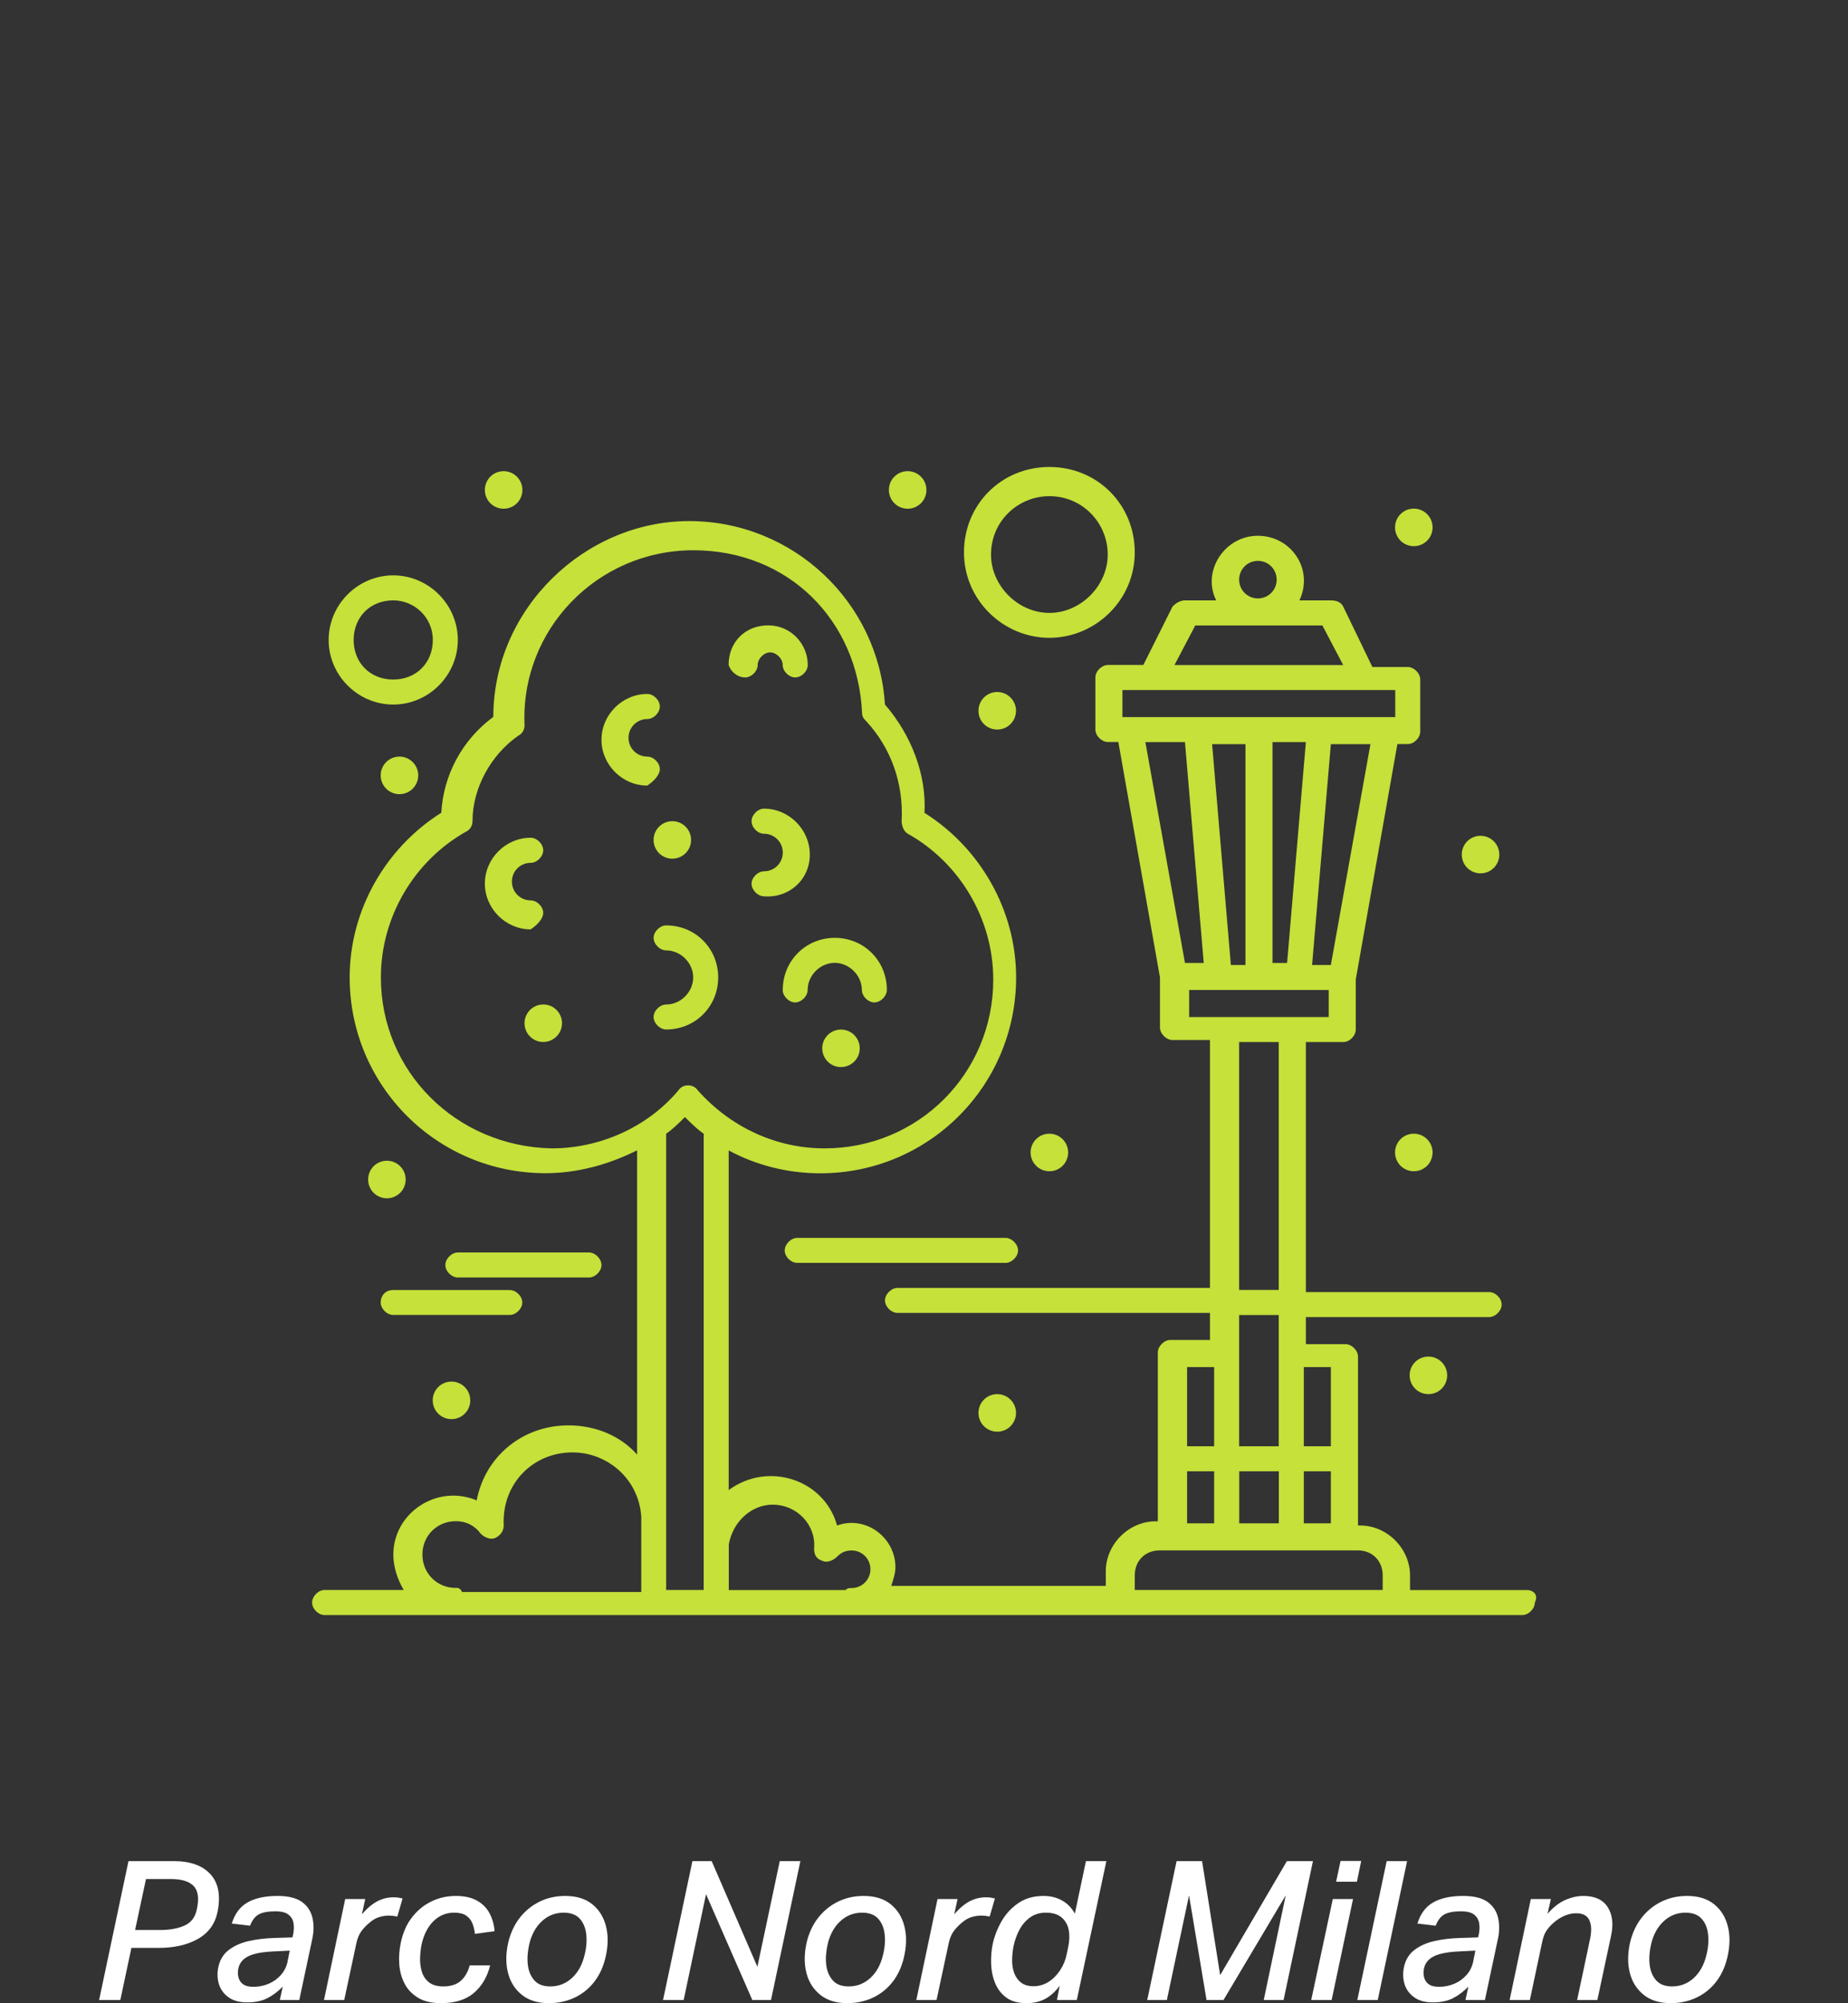 <svg xmlns="http://www.w3.org/2000/svg" xmlns:xlink="http://www.w3.org/1999/xlink" id="Livello_2" data-name="Livello 2" viewBox="0 0 190 205.9"><rect x="0" y="0" width="190" height="205.9" fill="#333333" stroke="none"/><defs><style> .cls-1 { fill: none; } .cls-1, .cls-2, .cls-3 { stroke-width: 0px; } .cls-2 { fill: #fff; } .cls-4 { clip-path: url(#clippath); } .cls-3 { fill: #c5e13a; } </style><clipPath id="clippath"><rect class="cls-1" width="190" height="190"></rect></clipPath></defs><g id="Livello_1-2" data-name="Livello 1"><g><g class="cls-4"><path class="cls-3" d="m39.78,119.31c1.06,0,1.93.86,1.93,1.93s-.86,1.93-1.93,1.93-1.93-.86-1.93-1.93.86-1.93,1.93-1.93"></path><path class="cls-3" d="m107.89,116.53c1.06,0,1.93.86,1.93,1.93s-.86,1.93-1.93,1.93-1.93-.86-1.93-1.93.86-1.93,1.93-1.93"></path><path class="cls-3" d="m146.86,139.44c1.06,0,1.93.86,1.93,1.93s-.86,1.93-1.93,1.93-1.93-.86-1.93-1.93.86-1.93,1.93-1.93"></path><path class="cls-3" d="m102.53,143.3c1.06,0,1.93.86,1.93,1.93s-.86,1.93-1.93,1.93-1.93-.86-1.93-1.93.86-1.93,1.93-1.93"></path><path class="cls-3" d="m46.42,142.01c1.06,0,1.93.86,1.93,1.93s-.86,1.93-1.93,1.93-1.93-.86-1.93-1.93.86-1.93,1.93-1.93"></path><path class="cls-3" d="m152.22,85.91c1.06,0,1.93.86,1.93,1.93s-.86,1.93-1.93,1.93-1.93-.86-1.93-1.93.86-1.93,1.93-1.93"></path><path class="cls-3" d="m145.36,52.28c1.06,0,1.93.86,1.93,1.93s-.86,1.93-1.93,1.93-1.93-.86-1.93-1.93.86-1.93,1.93-1.93"></path><path class="cls-3" d="m145.36,116.53c1.06,0,1.93.86,1.93,1.93s-.86,1.93-1.93,1.93-1.93-.86-1.93-1.93.86-1.93,1.93-1.93"></path><path class="cls-3" d="m102.53,71.13c1.06,0,1.93.86,1.93,1.93s-.86,1.93-1.93,1.93-1.93-.86-1.93-1.93.86-1.93,1.93-1.93"></path><path class="cls-3" d="m86.36,105.83c1.06-.06,1.97.75,2.03,1.82s-.76,1.97-1.82,2.03c-1.06.06-1.97-.75-2.03-1.82-.06-1.06.75-1.97,1.82-2.03"></path><path class="cls-3" d="m69.02,84.41c1.06-.06,1.97.76,2.03,1.82.06,1.06-.75,1.97-1.82,2.03-1.06.06-1.97-.75-2.03-1.82-.06-1.06.76-1.97,1.82-2.03"></path><path class="cls-3" d="m55.75,103.25c1.06-.06,1.97.75,2.03,1.82.06,1.06-.76,1.97-1.82,2.03-1.06.06-1.97-.75-2.03-1.82-.06-1.06.76-1.97,1.82-2.03"></path><path class="cls-3" d="m93.32,48.43c1.06,0,1.93.86,1.93,1.93s-.86,1.93-1.93,1.93-1.93-.86-1.93-1.93.86-1.93,1.93-1.93"></path><path class="cls-3" d="m51.78,48.43c1.06,0,1.93.86,1.93,1.93s-.86,1.93-1.93,1.93-1.93-.86-1.93-1.93.86-1.93,1.93-1.93"></path><path class="cls-3" d="m41.07,77.77c1.06,0,1.93.86,1.93,1.93s-.86,1.93-1.93,1.93-1.93-.86-1.93-1.93.86-1.93,1.93-1.93"></path><path class="cls-3" d="m116.67,163.43v-1.5c0-1.5,1.07-2.57,2.57-2.57h20.35c1.5,0,2.57,1.07,2.57,2.57v1.5h-25.48Zm-48.18,0v-46.9c.64-.43,1.29-1.07,1.93-1.71.64.64,1.29,1.28,1.93,1.71v46.9h-3.86Zm-21.63-.21c-1.93,0-3.43-1.5-3.43-3.43s1.5-3.43,3.43-3.43c1.07,0,1.93.43,2.57,1.29.43.43,1.07.64,1.5.43.43-.21.86-.64.86-1.29-.21-4.28,3-7.5,7.07-7.5,3.64,0,6.85,2.79,7.07,6.64v7.71h-18.42c-.21-.43-.43-.43-.64-.43m-7.71-62.75c0-6.21,3.43-11.99,8.78-14.99.43-.21.64-.64.64-1.07,0-3.43,1.93-6.85,4.71-8.78.43-.21.64-.64.64-1.07-.43-9.85,7.5-17.99,17.35-17.99s16.92,7.28,17.35,16.71c0,.43.21.64.43.86,2.57,2.78,3.85,6.42,3.64,10.28,0,.43.21,1.07.64,1.29,5.35,3,8.78,8.78,8.78,14.99,0,9.64-7.71,17.35-17.35,17.35-4.92,0-9.64-2.14-13.06-6-.43-.64-1.5-.64-1.93,0-3.21,3.85-8.14,6-13.06,6-9.85-.21-17.56-7.92-17.56-17.56m40.26,54.18c2.57,0,4.5,2.14,4.28,4.5,0,.64.21,1.07.86,1.28.43.21,1.07,0,1.5-.43.43-.43.86-.64,1.5-.64,1.07,0,1.93.86,1.93,1.93s-.86,1.93-1.93,1.93c-.21,0-.43,0-.64.21h-11.99v-4.71c.43-2.36,2.36-4.07,4.5-4.07m42.62-3.43h2.78v5.35h-2.78v-5.35Zm2.78-2.57h-2.78v-8.14h2.78v8.14Zm6.64,0h-4.07v-13.49h4.07v13.49Zm-4.07-41.55h4.07v25.48h-4.07v-25.48Zm-5.14-5.35h14.35v2.78h-14.35v-2.78Zm-.43-25.48l1.93,22.7h-1.93l-4.07-22.7h4.07Zm-6.43-5.35h28.05v2.78h-28.05v-2.78Zm7.5-6.64h13.06l2.14,4.07h-17.35l2.14-4.07Zm4.5-4.71c0-1.07.86-1.93,1.93-1.93s1.93.86,1.93,1.93-.86,1.93-1.93,1.93-1.93-.86-1.93-1.93m3.43,16.7h3.43l-1.93,22.7h-1.5v-22.7Zm-4.28,22.91l-1.93-22.7h3.43v22.7h-1.5Zm10.28,0h-1.93l1.93-22.7h4.07l-4.07,22.7Zm0,49.47h-2.78v-8.14h2.78v8.14Zm-2.78,2.57h2.78v5.35h-2.78v-5.35Zm-6.64,0h4.07v5.35h-4.07v-5.35Zm29.55,12.21h-11.99v-1.5c0-2.78-2.36-5.14-5.14-5.14h-.21v-17.35c0-.64-.64-1.29-1.29-1.29h-4.07v-2.78h18.84c.64,0,1.29-.64,1.29-1.29s-.64-1.28-1.29-1.28h-18.84v-25.7h3.85c.64,0,1.28-.64,1.28-1.29v-5.14l4.28-24.2h1.07c.64,0,1.28-.64,1.28-1.29v-5.35c0-.64-.64-1.28-1.28-1.28h-3.64l-3-6.21c-.21-.43-.64-.64-1.29-.64h-3.21c1.5-3.21-.86-6.64-4.28-6.64s-5.78,3.64-4.28,6.64h-3.21c-.43,0-.86.21-1.28.64l-3,6h-3.64c-.64,0-1.29.64-1.29,1.28v5.35c0,.64.64,1.29,1.29,1.29h1.07l4.28,24.2v5.14c0,.64.64,1.29,1.29,1.29h3.85v25.48h-32.12c-.64,0-1.29.64-1.29,1.29s.64,1.28,1.29,1.28h32.12v2.78h-4.07c-.64,0-1.29.64-1.29,1.29v17.35h-.21c-2.78,0-5.14,2.36-5.14,5.14v1.5h-22.06c.21-.64.43-1.29.43-1.93,0-3-3-5.35-6-4.28-1.29-4.71-7.07-6.64-11.14-3.64v-34.91c2.78,1.5,6,2.35,9.42,2.35,11.14,0,20.13-8.99,20.13-20.13,0-6.85-3.64-13.28-9.42-16.92.21-3.85-1.29-7.92-4.07-11.14-.64-10.49-9.42-18.85-20.13-18.85s-20.13,9-20.13,20.13c-3.21,2.35-5.14,6-5.35,9.85-5.78,3.64-9.42,10.07-9.42,16.92,0,11.14,8.99,20.13,20.13,20.13,3.21,0,6.42-.85,9.42-2.35v31.27c-1.71-1.93-4.28-3-7.07-3-4.71,0-8.57,3.21-9.42,7.71-4.07-1.71-8.57,1.28-8.57,5.57,0,1.28.43,2.57,1.07,3.64h-8.14c-.64,0-1.28.64-1.28,1.29s.64,1.29,1.28,1.29h123.14c.64,0,1.29-.64,1.29-1.29.43-.86-.22-1.29-.86-1.29"></path><path class="cls-3" d="m80.47,101.75c0,.64.64,1.29,1.28,1.29s1.29-.64,1.29-1.29c0-1.5,1.29-2.78,2.78-2.78s2.79,1.29,2.79,2.78c0,.64.64,1.29,1.28,1.29s1.29-.64,1.29-1.29c0-3-2.36-5.35-5.35-5.35s-5.35,2.36-5.35,5.35"></path><path class="cls-3" d="m73.84,100.47c0-3-2.36-5.35-5.35-5.35-.64,0-1.29.64-1.29,1.28s.64,1.29,1.29,1.29c1.5,0,2.78,1.29,2.78,2.78s-1.28,2.78-2.78,2.78c-.64,0-1.29.64-1.29,1.28s.64,1.29,1.29,1.29c3,0,5.35-2.36,5.35-5.35"></path><path class="cls-3" d="m55.85,93.83c0-.64-.64-1.28-1.29-1.28-1.07,0-1.93-.86-1.93-1.93s.86-1.93,1.93-1.93c.64,0,1.29-.64,1.29-1.29s-.64-1.29-1.29-1.29c-2.57,0-4.71,2.14-4.71,4.71s2.14,4.71,4.71,4.71c.64-.43,1.29-1.07,1.29-1.71"></path><path class="cls-3" d="m83.26,87.83c0-2.57-2.14-4.71-4.71-4.71-.64,0-1.28.64-1.28,1.29s.64,1.29,1.28,1.29c1.07,0,1.93.86,1.93,1.93s-.86,1.93-1.93,1.93c-.64,0-1.28.64-1.28,1.28s.64,1.29,1.28,1.29c2.57.21,4.71-1.71,4.71-4.28"></path><path class="cls-3" d="m67.84,79.05c0-.64-.64-1.28-1.29-1.28-1.07,0-1.93-.86-1.93-1.93s.86-1.93,1.93-1.93c.64,0,1.29-.64,1.29-1.29s-.64-1.29-1.29-1.29c-2.57,0-4.71,2.14-4.71,4.71s2.14,4.71,4.71,4.71c.64-.43,1.29-1.07,1.29-1.71"></path><path class="cls-3" d="m76.62,69.63c.64,0,1.28-.64,1.28-1.28s.64-1.29,1.28-1.29,1.29.64,1.29,1.29.64,1.28,1.29,1.28,1.29-.64,1.29-1.28c0-2.14-1.71-4.07-4.07-4.07s-4.07,1.71-4.07,4.07c.21.64.86,1.28,1.71,1.28"></path><path class="cls-3" d="m81.97,127.24c-.64,0-1.29.64-1.29,1.29s.64,1.28,1.29,1.28h21.41c.64,0,1.29-.64,1.29-1.28s-.64-1.29-1.29-1.29h-21.41Z"></path><path class="cls-3" d="m39.14,133.88c0,.64.64,1.28,1.28,1.28h11.99c.64,0,1.29-.64,1.29-1.28s-.64-1.28-1.29-1.28h-11.99c-.86,0-1.28.64-1.28,1.28"></path><path class="cls-3" d="m60.56,131.31c.64,0,1.28-.64,1.28-1.28s-.64-1.29-1.28-1.29h-13.49c-.64,0-1.28.64-1.28,1.29s.64,1.28,1.28,1.28h13.49Z"></path><path class="cls-3" d="m107.89,51c3.43,0,6,2.78,6,6s-2.79,6-6,6-6-2.78-6-6c0-3.43,2.78-6,6-6m0,14.56c4.71,0,8.78-3.85,8.78-8.78s-3.85-8.78-8.78-8.78-8.78,3.85-8.78,8.78,4.07,8.78,8.78,8.78"></path><path class="cls-3" d="m40.43,61.71c2.14,0,4.07,1.71,4.07,4.07s-1.71,4.07-4.07,4.07-4.07-1.71-4.07-4.07,1.71-4.07,4.07-4.07m0,10.71c3.64,0,6.64-3,6.64-6.64s-3-6.64-6.64-6.64-6.64,3-6.64,6.64,3,6.64,6.64,6.64"></path></g><g><path class="cls-2" d="m22.37,196.5c-.25,1.24-.92,2.17-2.01,2.79s-2.44.93-4.07.93h-2.78l-1.14,5.36h-2.18l3.02-14.28h4.64c1.71,0,2.97.45,3.79,1.35.82.9,1.06,2.18.73,3.85Zm-2.12-.3c.23-1.11.11-1.89-.36-2.36-.47-.47-1.25-.7-2.34-.7h-2.54l-1.12,5.24h2.58c.99,0,1.82-.15,2.51-.46.69-.31,1.11-.88,1.27-1.72Z"></path><path class="cls-2" d="m30.18,197.69c-.06-.37-.23-.66-.52-.89-.29-.23-.74-.34-1.35-.34-.76,0-1.33.11-1.71.32-.38.21-.68.6-.89,1.16l-1.88-.22c.31-1.01.85-1.74,1.63-2.18.78-.44,1.8-.66,3.07-.66,1.12,0,1.96.21,2.53.63.57.42.92.97,1.07,1.64.15.67.14,1.38-.02,2.13l-1.34,6.3h-2l.3-1.38c-.48.49-1,.89-1.56,1.18-.56.29-1.25.44-2.08.44s-1.44-.17-1.93-.52c-.49-.35-.82-.8-.99-1.35s-.19-1.14-.06-1.77c.16-.73.51-1.31,1.05-1.73s1.21-.73,2.02-.92c.81-.19,1.7-.3,2.67-.33l1.88-.06.06-.26c.09-.43.11-.82.05-1.19Zm-.61,3.89l.22-1.08-1.6.08c-1.21.05-2.1.22-2.66.5s-.9.69-1.02,1.24c-.07.31-.07.61,0,.9s.21.53.46.72c.25.19.61.28,1.09.28.56,0,1.09-.11,1.58-.32.49-.21.91-.52,1.26-.92.35-.4.57-.87.68-1.4Z"></path><path class="cls-2" d="m35.49,195.2h2.06l-.34,1.56c.55-.63,1.08-1.07,1.6-1.34.52-.27,1.07-.4,1.66-.4.19,0,.36.01.52.04.16.03.29.05.4.08l-.54,1.86c-.13-.03-.27-.05-.42-.07s-.31-.03-.5-.03c-.27,0-.57.05-.9.14-.33.09-.66.27-.98.54-.35.28-.64.58-.88.9-.24.32-.41.73-.52,1.22l-1.26,5.88h-2.08l2.18-10.38Z"></path><path class="cls-2" d="m43.19,201.28c-.01.51.05.98.19,1.42s.39.8.74,1.07c.35.27.84.41,1.45.41.79,0,1.39-.2,1.82-.59.43-.39.73-.92.9-1.57h2.1c-.29,1.19-.85,2.13-1.67,2.83-.82.7-1.94,1.05-3.37,1.05-.96,0-1.75-.18-2.36-.55s-1.08-.85-1.39-1.45c-.31-.6-.5-1.27-.55-2.01-.05-.74,0-1.48.16-2.21.21-1.01.59-1.88,1.14-2.59.55-.71,1.21-1.26,1.99-1.64.78-.38,1.62-.57,2.51-.57s1.62.16,2.19.48c.57.32,1,.75,1.29,1.3.29.55.47,1.16.52,1.84l-2.02.28c-.04-.39-.13-.75-.26-1.08-.13-.33-.35-.6-.64-.8-.29-.2-.71-.3-1.24-.3-.83,0-1.53.29-2.12.87-.59.58-.99,1.37-1.22,2.37-.09.45-.15.93-.16,1.44Z"></path><path class="cls-2" d="m52.25,199.68c.24-1,.64-1.86,1.2-2.57.56-.71,1.24-1.26,2.04-1.65.8-.39,1.67-.58,2.62-.58,1.15,0,2.07.28,2.78.85.71.57,1.18,1.33,1.42,2.29.24.96.22,2.03-.06,3.2-.23.97-.62,1.81-1.17,2.51-.55.7-1.23,1.24-2.02,1.61-.79.37-1.67.56-2.63.56-1.13,0-2.06-.28-2.77-.85-.71-.57-1.19-1.32-1.43-2.26-.24-.94-.23-1.98.02-3.11Zm2.02,2.3c.08.65.31,1.18.68,1.59.37.41.91.61,1.62.61.88,0,1.63-.3,2.26-.89.63-.59,1.05-1.38,1.28-2.37.19-.76.24-1.47.16-2.13s-.31-1.19-.68-1.59c-.37-.4-.92-.6-1.64-.6-.87,0-1.62.3-2.25.89-.63.59-1.06,1.38-1.29,2.37-.17.76-.22,1.47-.14,2.12Z"></path><path class="cls-2" d="m70.29,205.58h-2.12l3.02-14.28h1.98l4.7,10.86,2.3-10.86h2.12l-3.02,14.28h-1.92l-4.76-10.88-2.3,10.88Z"></path><path class="cls-2" d="m82.93,199.68c.24-1,.64-1.86,1.2-2.57.56-.71,1.24-1.26,2.04-1.65.8-.39,1.67-.58,2.62-.58,1.15,0,2.07.28,2.78.85.71.57,1.18,1.33,1.42,2.29.24.96.22,2.03-.06,3.2-.23.97-.62,1.81-1.17,2.51-.55.7-1.23,1.24-2.02,1.61-.79.37-1.67.56-2.63.56-1.13,0-2.06-.28-2.77-.85-.71-.57-1.19-1.32-1.43-2.26-.24-.94-.23-1.98.02-3.11Zm2.02,2.3c.08.65.31,1.18.68,1.59.37.41.91.61,1.62.61.88,0,1.63-.3,2.26-.89.63-.59,1.05-1.38,1.28-2.37.19-.76.24-1.47.16-2.13s-.31-1.19-.68-1.59c-.37-.4-.92-.6-1.64-.6-.87,0-1.62.3-2.25.89-.63.59-1.06,1.38-1.29,2.37-.17.76-.22,1.47-.14,2.12Z"></path><path class="cls-2" d="m96.39,195.2h2.06l-.34,1.56c.55-.63,1.08-1.07,1.6-1.34.52-.27,1.07-.4,1.66-.4.19,0,.36.01.52.04.16.03.29.05.4.08l-.54,1.86c-.13-.03-.27-.05-.42-.07s-.31-.03-.5-.03c-.27,0-.57.05-.9.14-.33.09-.66.27-.98.54-.35.28-.64.58-.88.9-.24.32-.41.73-.52,1.22l-1.26,5.88h-2.08l2.18-10.38Z"></path><path class="cls-2" d="m101.9,201.84c-.02-.69.03-1.34.15-1.94.17-.84.48-1.64.92-2.41s1.02-1.39,1.74-1.88c.72-.49,1.58-.73,2.58-.73.72,0,1.36.16,1.91.47.55.31.99.76,1.31,1.35l1.14-5.4h2.1l-3.04,14.28h-2.04l.28-1.46c-.45.6-.95,1.05-1.49,1.34-.54.29-1.18.44-1.91.44-.88,0-1.58-.19-2.1-.58-.52-.39-.9-.89-1.15-1.51-.25-.62-.38-1.28-.4-1.97Zm2.31-1.82c-.09.47-.14.94-.15,1.43s.06.93.21,1.34c.15.41.38.74.7.99.32.25.75.38,1.28.38.57,0,1.09-.15,1.56-.45.47-.3.86-.7,1.19-1.2.33-.5.55-1.04.67-1.63l.16-.78c.13-.61.15-1.18.05-1.71s-.34-.96-.72-1.29c-.38-.33-.92-.5-1.63-.5-.64,0-1.19.17-1.64.5-.45.33-.82.76-1.09,1.28-.27.52-.47,1.07-.59,1.64Z"></path><path class="cls-2" d="m125.45,203.02l6.86-11.72h2.68l-3.02,14.28h-2.04l2.26-10.76-6.4,10.76h-1.74l-1.8-10.76-2.28,10.76h-2.02l3.02-14.28h2.62l1.86,11.72Z"></path><path class="cls-2" d="m136.91,205.58h-2.1l2.22-10.38h2.08l-2.2,10.38Zm2.6-12.16h-2.14l.46-2.14h2.12l-.44,2.14Z"></path><path class="cls-2" d="m142.57,191.3h2.1l-3.02,14.28h-2.1l3.02-14.28Z"></path><path class="cls-2" d="m152.08,197.69c-.06-.37-.23-.66-.52-.89-.29-.23-.74-.34-1.35-.34-.76,0-1.33.11-1.71.32-.38.21-.68.6-.89,1.16l-1.88-.22c.31-1.01.85-1.74,1.63-2.18.78-.44,1.8-.66,3.07-.66,1.12,0,1.96.21,2.53.63.57.42.92.97,1.07,1.64.15.67.14,1.38-.02,2.13l-1.34,6.3h-2l.3-1.38c-.48.49-1,.89-1.56,1.18-.56.29-1.25.44-2.08.44s-1.44-.17-1.93-.52c-.49-.35-.82-.8-.99-1.35s-.19-1.14-.06-1.77c.16-.73.51-1.31,1.05-1.73s1.21-.73,2.02-.92c.81-.19,1.7-.3,2.67-.33l1.88-.06.06-.26c.09-.43.11-.82.05-1.19Zm-.61,3.89l.22-1.08-1.6.08c-1.21.05-2.1.22-2.66.5s-.9.69-1.02,1.24c-.07.31-.07.61,0,.9s.21.53.46.72c.25.19.61.28,1.09.28.56,0,1.09-.11,1.58-.32.49-.21.91-.52,1.26-.92.35-.4.57-.87.68-1.4Z"></path><path class="cls-2" d="m163.4,197.36c-.22-.47-.67-.7-1.35-.7s-1.4.26-2.08.78c-.33.25-.62.54-.86.85-.24.31-.41.7-.52,1.17l-1.3,6.12h-2.08l2.18-10.38h2.06l-.34,1.52c.57-.67,1.18-1.14,1.81-1.42.63-.28,1.26-.42,1.87-.42,1.19,0,2.02.39,2.51,1.16.49.77.6,1.77.33,2.98l-1.4,6.56h-2.08l1.34-6.32c.16-.8.13-1.43-.09-1.9Z"></path><path class="cls-2" d="m167.59,199.68c.24-1,.64-1.86,1.2-2.57.56-.71,1.24-1.26,2.04-1.65.8-.39,1.67-.58,2.62-.58,1.15,0,2.07.28,2.78.85.71.57,1.18,1.33,1.42,2.29.24.96.22,2.03-.06,3.2-.23.97-.62,1.81-1.17,2.51-.55.7-1.23,1.24-2.02,1.61-.79.37-1.67.56-2.63.56-1.13,0-2.06-.28-2.77-.85-.71-.57-1.19-1.32-1.43-2.26-.24-.94-.23-1.98.02-3.11Zm2.02,2.3c.08.65.31,1.18.68,1.59.37.41.91.61,1.62.61.88,0,1.63-.3,2.26-.89.63-.59,1.05-1.38,1.28-2.37.19-.76.24-1.47.16-2.13s-.31-1.19-.68-1.59c-.37-.4-.92-.6-1.64-.6-.87,0-1.62.3-2.25.89-.63.59-1.06,1.38-1.29,2.37-.17.76-.22,1.47-.14,2.12Z"></path></g></g></g></svg>